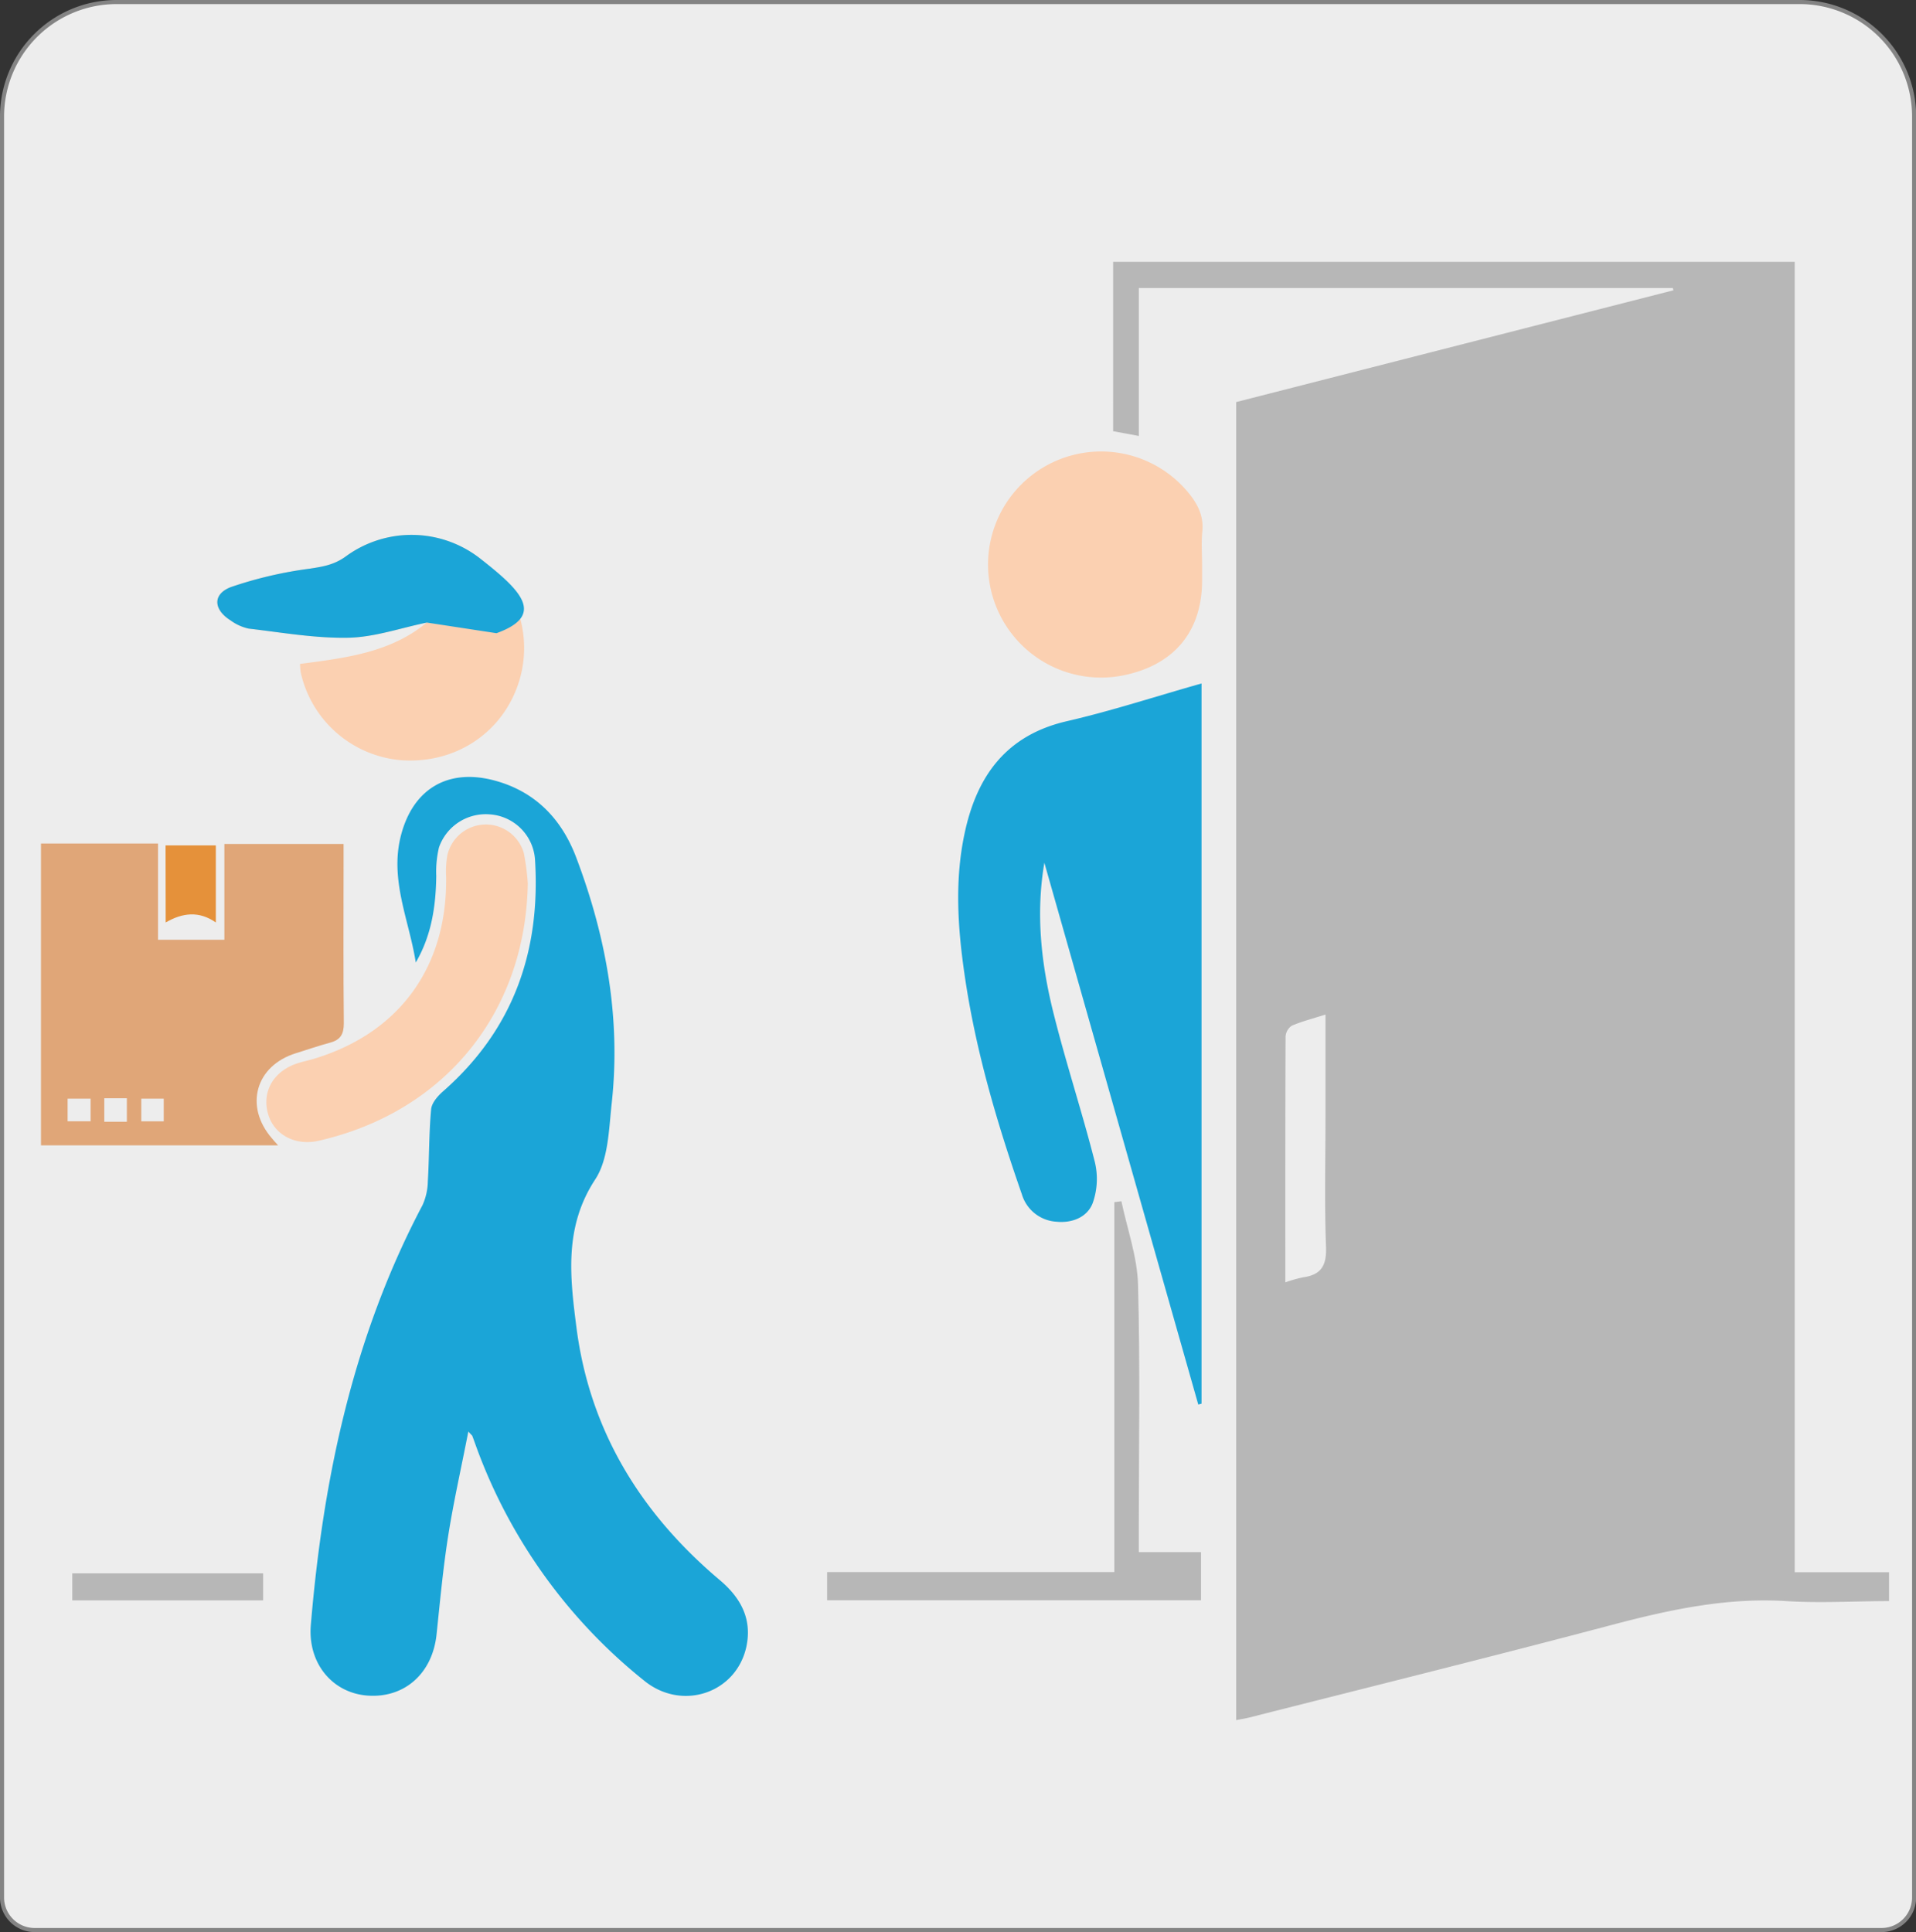 <?xml version="1.0" encoding="UTF-8"?> <svg xmlns="http://www.w3.org/2000/svg" viewBox="0 0 470.32 474.3"><rect x="0" y="0" width="470.32" height="474.3" fill="#333333" stroke="none"/><g id="Layer_1" data-name="Layer 1"><path d="M464.35,20.8H51.28A28.12,28.12,0,0,0,23.16,48.92V486.14a8,8,0,0,0,8,7.95H484.52a8,8,0,0,0,8-7.95V48.92A28.12,28.12,0,0,0,464.35,20.8Z" transform="translate(-22.66 -20.3)" fill="#ededed" stroke="#848484" stroke-miterlimit="10"></path></g><g id="Layer_17" data-name="Layer 17"><path d="M486.37,413.34c-8.42,0-16.87.53-25.26,0-14.38-.89-28.08,2-41.85,5.6-29.94,7.93-60,15.38-90,23-1,.25-2,.39-3.16.62V119L433.44,91.56l-.16-.56H302.21v36.32l-6.31-1.17V84.58H463.21V406.25h23.16Zm-148.2-78.25a34.75,34.75,0,0,1,4.35-1.23c4.45-.61,5.81-2.9,5.64-7.46-.4-10.74-.13-21.51-.13-32.26V269.35c-3.11,1-5.79,1.67-8.31,2.76a3.5,3.5,0,0,0-1.49,2.69C338.15,294.68,338.17,314.55,338.17,335.09Z" transform="translate(-22.66 -20.3)" fill="#b7b7b7"></path><path d="M124.72,256.57c-1.62-10.37-6.46-20.28-3.64-31.18,2.94-11.39,11.46-16.51,22.81-13.53,10.12,2.66,16.62,9.46,20.2,18.9,7.36,19.43,11,39.51,8.73,60.33-.71,6.38-.78,13.75-4.06,18.75-7.69,11.71-6.17,24-4.61,36.25,3.23,25.33,15.78,45.72,35.15,62.05,5.14,4.33,8,9.51,6.59,16.3-2.43,11.48-15.76,16-25.06,8.47a130.88,130.88,0,0,1-41-56.74c-.41-1.1-.79-2.22-1.21-3.32,0-.13-.18-.22-1-1.13-1.75,9-3.63,17.26-4.95,25.65-1.26,8-2,16.1-2.85,24.17-1,9.52-7.83,15.63-16.87,15-8.6-.6-14.73-7.82-14-17.22,3-36,10.37-70.89,27.43-103.19a14.75,14.75,0,0,0,1.3-5.85c.35-5.89.27-11.81.81-17.68.15-1.58,1.66-3.3,3-4.46C148.7,273,155.36,253.79,154,231.46a11.94,11.94,0,0,0-11.16-11.25,12.15,12.15,0,0,0-12.42,8.1,25.63,25.63,0,0,0-.67,7C129.65,242.71,128.61,249.9,124.72,256.57Z" transform="translate(-22.66 -20.3)" fill="#1ba5d7"></path><path d="M317.6,188.08v176.8l-.8.21q-18.89-66.52-37.78-133c-2.15,12.57-.77,24.82,2.22,36.83,3.06,12.29,7.05,24.35,10.17,36.63a17.72,17.72,0,0,1-.53,10.1c-1.33,3.44-5,4.94-8.86,4.56a9.46,9.46,0,0,1-8.52-6.72c-6.17-17.72-11.46-35.66-14.12-54.29-1.65-11.46-2.38-22.94.07-34.37,3-14.06,10.22-24.11,25.23-27.52C295.57,194.79,306.24,191.29,317.6,188.08Z" transform="translate(-22.66 -20.3)" fill="#1ba5d7"></path><path d="M90.93,301.47H32.72v-74.1H61.45V251H77.74V227.48H107v5c0,13-.08,26,.06,39,0,2.67-.81,4.08-3.33,4.76-2.84.77-5.63,1.73-8.45,2.61-9.91,3.08-12.7,13.05-5.84,20.93C89.75,300.17,90.11,300.56,90.93,301.47Zm-51.67-5.91H44.9V290H39.26Zm9-5.66v5.77H53.8V289.9Zm9.08.1v5.57h5.51V290Z" transform="translate(-22.66 -20.3)" fill="#e0a678"></path><path d="M63.3,227.83H75.64c0,3.91,0,14.5,0,18.92-4.13-2.88-8.17-2.4-12.31,0Z" transform="translate(-22.66 -20.3)" fill="#e5913a"></path><path d="M96.3,183.28c11.25-1.47,22.24-2.79,31.12-10.15-6.47,1.33-12.82,3.58-19.22,3.72-8.16.17-16.37-1.29-24.53-2.24a11.79,11.79,0,0,1-4.41-2c-4.29-2.67-4.49-6.53.18-8.24a99.49,99.49,0,0,1,19.21-4.47c3.25-.5,6-.93,8.85-3a27.33,27.33,0,0,1,33,.51,27.71,27.71,0,0,1,9,31.83c-4.4,11.59-15.61,18.58-28.33,17.68a27.63,27.63,0,0,1-24.67-21.45A16.46,16.46,0,0,1,96.3,183.28Z" transform="translate(-22.66 -20.3)" fill="#fbd0b1"></path><path d="M127.44,173.13c-6.46,1.33-12.82,3.58-19.22,3.72-8.16.17-16.37-1.29-24.53-2.24a11.79,11.79,0,0,1-4.41-2c-4.28-2.67-4.49-6.53.19-8.24a99.22,99.22,0,0,1,19.2-4.47c3.25-.5,6-.93,8.86-3a27.32,27.32,0,0,1,33,.51c9.73,7.61,16.37,13.86,4,18.33" transform="translate(-22.66 -20.3)" fill="#1ba5d7"></path><path d="M317.74,159.2v3.54c0,12.71-7,21-19.75,23.43a27.75,27.75,0,1,1,16.32-45c2.34,2.83,3.87,5.79,3.48,9.65C317.52,153.56,317.74,156.39,317.74,159.2Z" transform="translate(-22.66 -20.3)" fill="#fbd0b1"></path><path d="M152.22,237.15c-.55,31.67-20.33,56.12-51.35,63.19-5.68,1.3-10.88-1.43-12.38-6.5-1.65-5.6,1.37-10.74,7.42-12.59,1.4-.43,2.85-.73,4.26-1.17,20.74-6.44,32.32-22.61,32-44.56a23.13,23.13,0,0,1,.3-5.27,9.7,9.7,0,0,1,18.78-.53A60.88,60.88,0,0,1,152.22,237.15Z" transform="translate(-22.66 -20.3)" fill="#fbd0b1"></path><path d="M296.19,406.21v-90.8l1.74-.23c1.42,6.81,3.89,13.59,4.08,20.43.55,20.05.19,40.14.19,60.21v5.5h15.27v11.82H225.7v-6.93Z" transform="translate(-22.66 -20.3)" fill="#b7b7b7"></path><path d="M40.4,413.16v-6.63H87.25v6.63Z" transform="translate(-22.66 -20.3)" fill="#b7b7b7"></path></g></svg> 